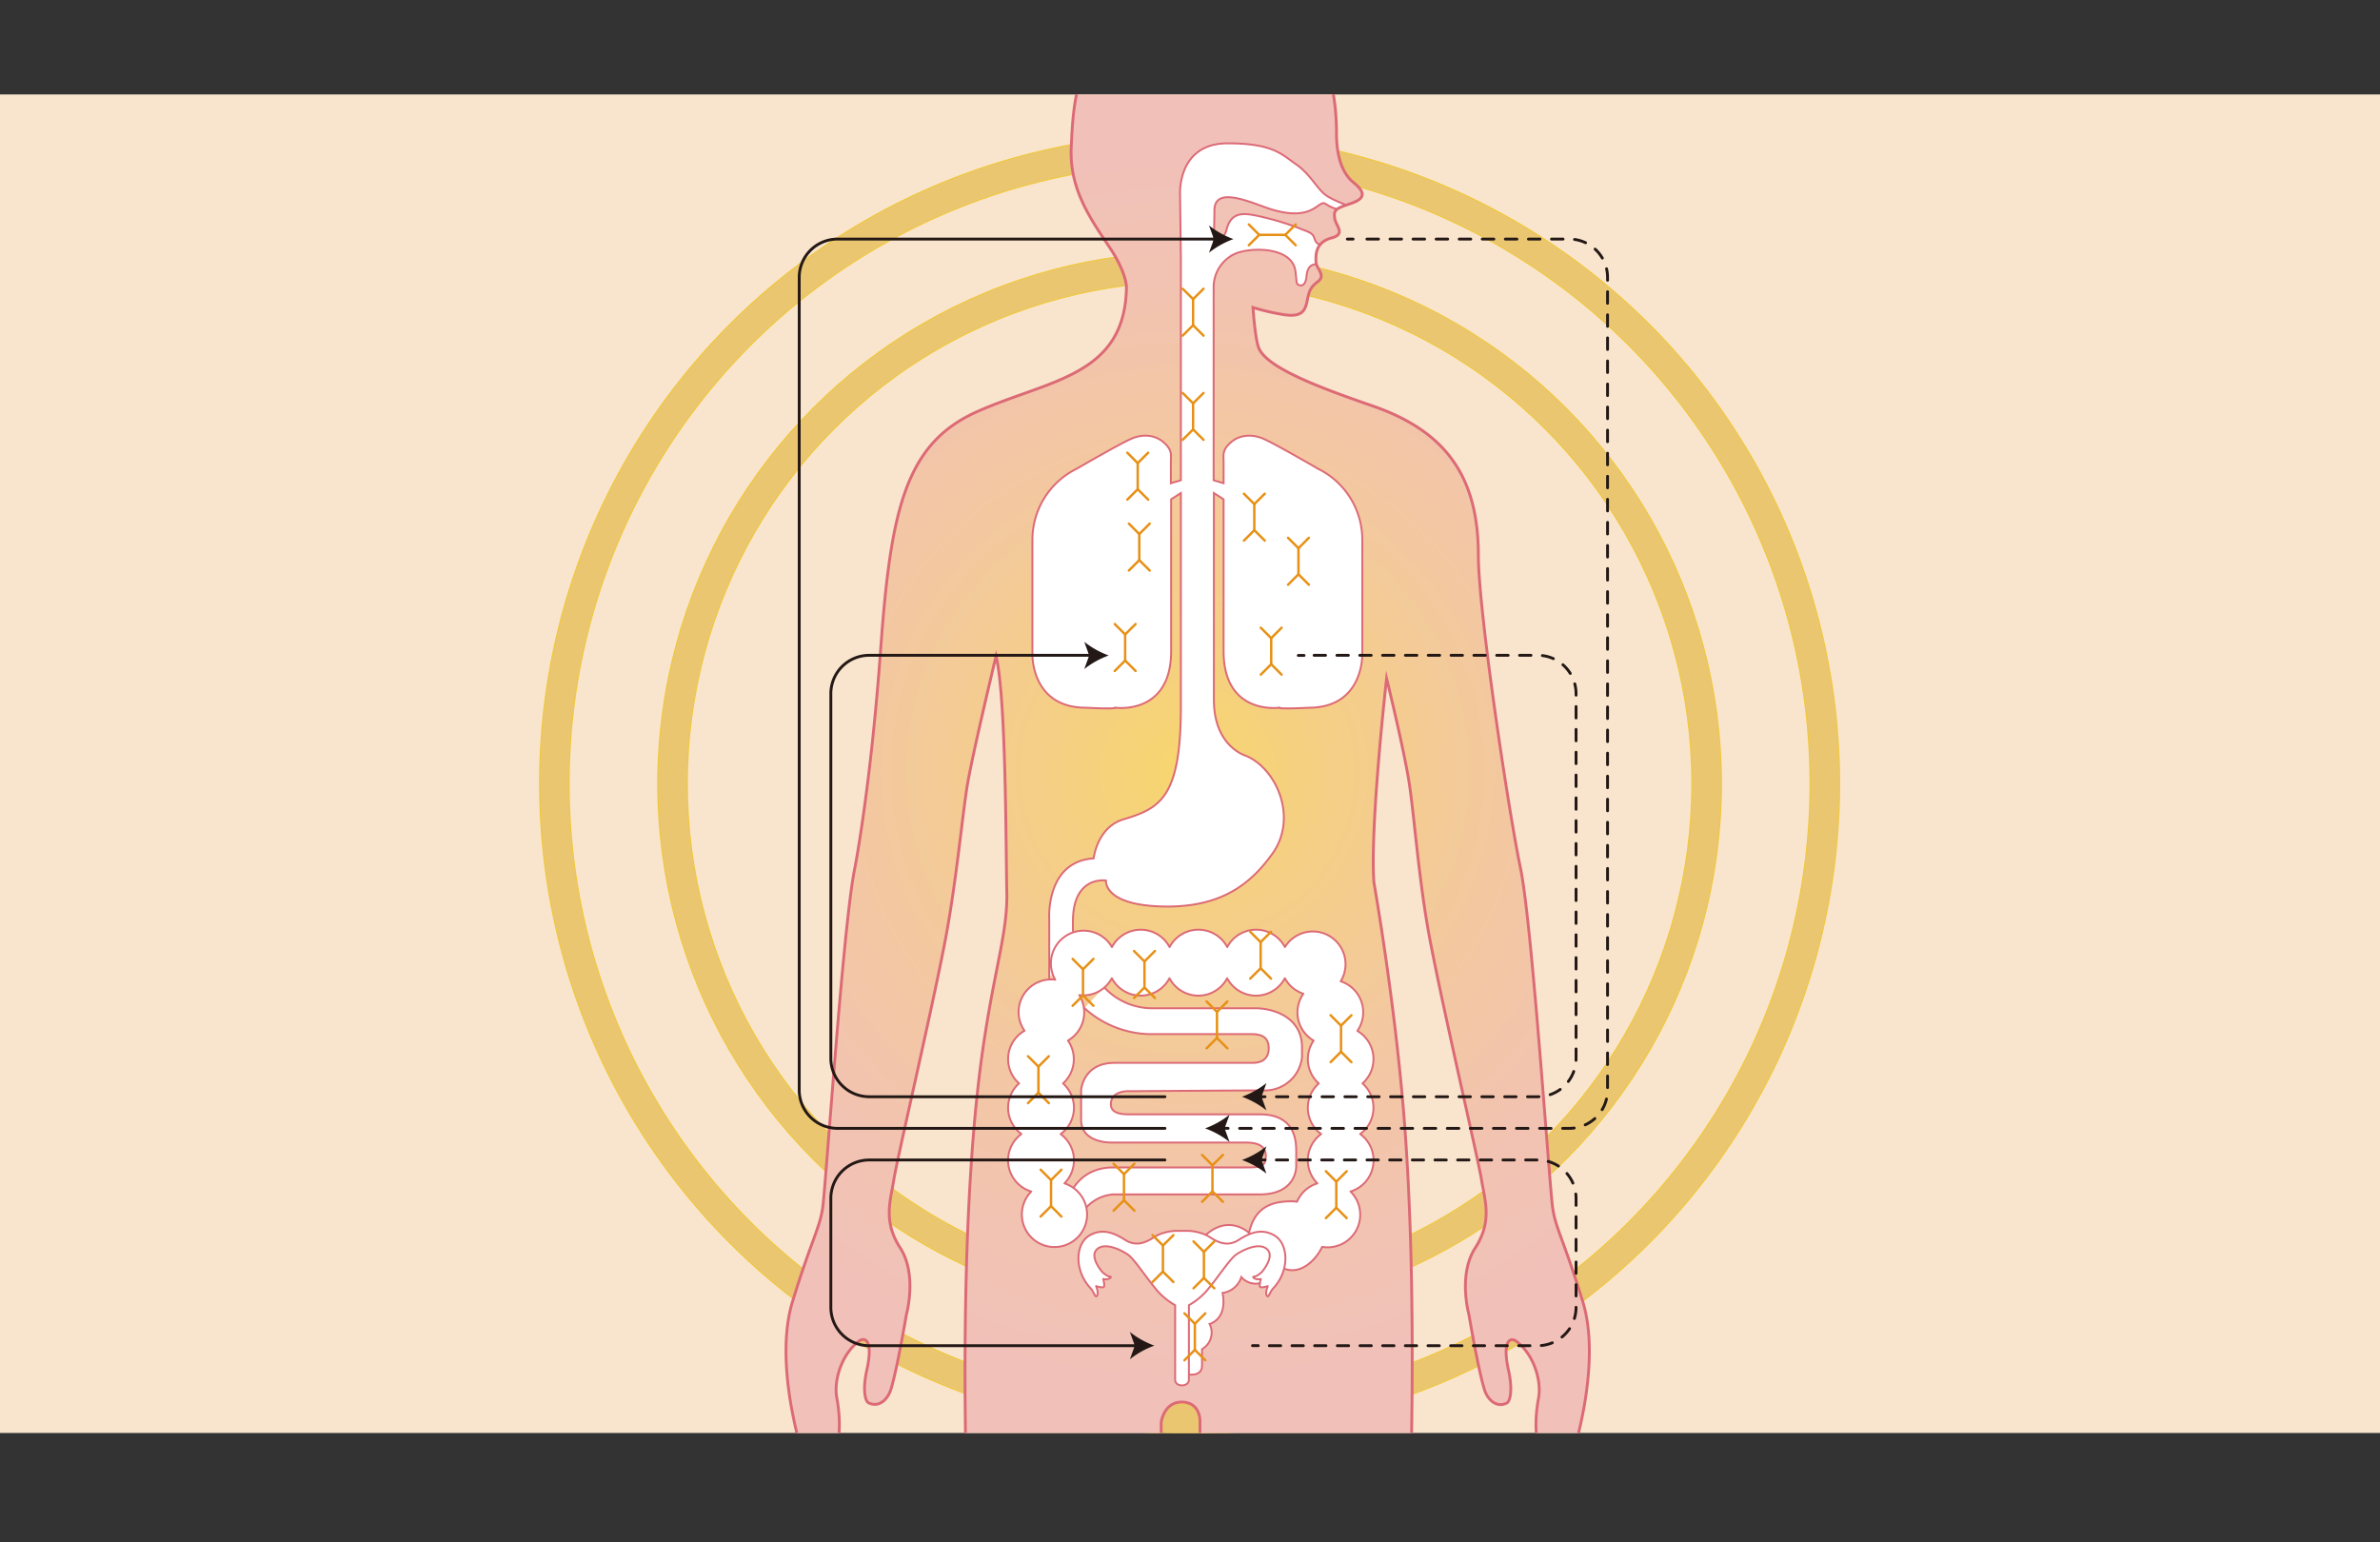 <svg xmlns="http://www.w3.org/2000/svg" xmlns:xlink="http://www.w3.org/1999/xlink" viewBox="0 0 583.88 378.44"><rect x="0" y="0" width="583.88" height="378.44" fill="#333333" stroke="none"/><defs><style>.cls-1{fill:#f9e5cd;}.cls-10,.cls-2,.cls-8,.cls-9{stroke:#dc6a76;}.cls-10,.cls-2,.cls-5,.cls-8{stroke-miterlimit:10;}.cls-10,.cls-12,.cls-14,.cls-15,.cls-16,.cls-2{stroke-width:0.7px;}.cls-2,.cls-6{fill:url(#radial-gradient);}.cls-3{clip-path:url(#clip-path);}.cls-10,.cls-11,.cls-12,.cls-14,.cls-15,.cls-16,.cls-4,.cls-5{fill:none;}.cls-4{stroke:#f0c835;stroke-width:7.51px;}.cls-11,.cls-12,.cls-14,.cls-15,.cls-16,.cls-4,.cls-9{stroke-linecap:round;stroke-linejoin:round;}.cls-5{stroke:#eac671;stroke-width:7.04px;}.cls-7{clip-path:url(#clip-path-2);}.cls-8,.cls-9{fill:#fff;stroke-width:0.47px;}.cls-11{stroke:#e79015;stroke-width:0.59px;}.cls-12,.cls-14,.cls-15,.cls-16{stroke:#231815;}.cls-13{fill:#231815;}.cls-14{stroke-dasharray:2.83 2.83;}.cls-15{stroke-dasharray:2.78 2.78;}.cls-16{stroke-dasharray:2.8 2.8;}</style><radialGradient id="radial-gradient" cx="254.07" cy="166.05" r="150.63" gradientTransform="matrix(-1, 0, 0, 1, 545.44, 0)" gradientUnits="userSpaceOnUse"><stop offset="0" stop-color="#f7d66d"/><stop offset="0.19" stop-color="#f5d081"/><stop offset="0.52" stop-color="#f3c8a0"/><stop offset="0.8" stop-color="#f2c3b2"/><stop offset="1" stop-color="#f1c1b9"/></radialGradient><clipPath id="clip-path" transform="translate(0 23.17)"><rect class="cls-1" width="583.88" height="328.43"/></clipPath><clipPath id="clip-path-2" transform="translate(0 23.17)"><path class="cls-2" d="M209.72,189.8c-2.87,13.61-7.14,78.44-7.91,83.49s-2.72,7.76-7.38,22.9,2.33,36.89,2.33,36.89.78,4.27,4.27,3.49c5.43-1.21,5.44-10.48,4.27-16.69-.82-4.38,1.2-10.81,5.44-14,1.55-1.16,3.49,0,1.94,7-1.13,5.08-.39,7.76.39,8.15,2.52,1.26,4.65-.78,5.43-3.11,1.48-4.45,3.88-18.63,3.88-18.63s2.72-9.7-1.55-16.3-2.33-11.65-1.55-16.7,9.7-43.09,12.81-59.78c2.55-13.75,4-29.5,5.2-36.88s7.07-31.84,7.07-31.84c2.46,10.09,2.4,46.21,2.64,58.24s-4.94,23.23-7.84,55.12c-4.27,47-1.56,103.76-1.56,103.76h47.27V325.85s.59-5,5.05-5,4.47,4.46,4.47,4.46v29.65h51.19s2.6-58.09-1.17-104.53c-2.33-28.73-7.35-57.08-7.35-57.08-1-13.78,3.11-50.07,3.11-50.07s4.35,17.77,5.58,25.89,2.34,23.64,4.9,37.39c3.11,16.69,12,54.74,12.81,59.78s2.72,10.1-1.55,16.7-1.55,16.3-1.55,16.3,2.39,14.18,3.88,18.63c.77,2.33,2.9,4.37,5.43,3.11.78-.39,1.52-3.07.39-8.15-1.55-7,.39-8.15,1.94-7,4.23,3.17,6.26,9.6,5.44,14-1.17,6.21-1.16,15.48,4.27,16.69,3.49.78,4.27-3.49,4.27-3.49s7-21.74,2.33-36.89-6.6-17.85-7.38-22.9-5.05-69.88-7.91-83.49S362.68,126.72,362.68,113c0-20.19-8.92-30.67-26-36.59-13-4.49-25.6-9.22-27.81-14.05-.95-2.06-1.48-10.09-1.48-10.09A54.05,54.05,0,0,0,314.74,54c4.43.74,5.42-.74,5.91-3.2s.74-3.44,2.71-4.92-.44-3.18-.5-4.68-.36-4.89,3.84-6c3.57-.93,1-3,.76-4.71s-.17-2.35,2.79-3.33,6-2,2.08-5.32c-.88-.73-4.45-3.28-4.45-12.27,0-11.54-2.8-16.13-2.8-16.13-8.37-16-28.55-19.59-45-13.29S263.31,2.76,262.81,12.85s4.4,17.25,9.36,24.61c4.45,6.62,4.18,10.09,4.18,10.09-.49,21.66-19,22.42-36.67,30.3s-21.17,24.34-23.63,58.3S209.72,189.8,209.72,189.8Z"/></clipPath></defs><g id="レイヤー_2" data-name="レイヤー 2"><g id="レイヤー_1-2" data-name="レイヤー 1"><rect class="cls-1" y="23.17" width="583.88" height="328.43"/><g class="cls-3"><circle class="cls-4" cx="291.84" cy="192.29" r="155.84"/><circle class="cls-4" cx="291.84" cy="192.29" r="126.85"/><circle class="cls-5" cx="291.84" cy="192.29" r="155.84"/><circle class="cls-5" cx="291.84" cy="192.29" r="126.85"/><path class="cls-6" d="M209.72,189.8c-2.87,13.61-7.14,78.44-7.91,83.49s-2.72,7.76-7.38,22.9,2.33,36.89,2.33,36.89.78,4.27,4.27,3.49c5.43-1.21,5.44-10.48,4.27-16.69-.82-4.38,1.2-10.81,5.44-14,1.55-1.16,3.49,0,1.94,7-1.13,5.08-.39,7.76.39,8.15,2.52,1.26,4.65-.78,5.43-3.11,1.48-4.45,3.88-18.63,3.88-18.63s2.72-9.7-1.55-16.3-2.33-11.65-1.55-16.7,9.7-43.09,12.81-59.78c2.55-13.75,4-29.5,5.2-36.88s7.07-31.84,7.07-31.84c2.46,10.09,2.4,46.21,2.64,58.24s-4.94,23.23-7.84,55.12c-4.27,47-1.56,103.76-1.56,103.76h47.27V325.85s.59-5,5.05-5,4.47,4.46,4.47,4.46v29.65h51.19s2.6-58.09-1.17-104.53c-2.33-28.73-7.35-57.08-7.35-57.08-1-13.78,3.11-50.07,3.11-50.07s4.35,17.77,5.58,25.89,2.34,23.64,4.9,37.39c3.11,16.69,12,54.74,12.81,59.78s2.72,10.1-1.55,16.7-1.55,16.3-1.55,16.3,2.39,14.18,3.88,18.63c.77,2.33,2.9,4.37,5.43,3.11.78-.39,1.52-3.07.39-8.15-1.55-7,.39-8.15,1.94-7,4.23,3.17,6.26,9.6,5.44,14-1.17,6.21-1.16,15.48,4.27,16.69,3.49.78,4.27-3.49,4.27-3.49s7-21.74,2.33-36.89-6.6-17.85-7.38-22.9-5.05-69.88-7.91-83.49S362.68,126.72,362.68,113c0-20.19-8.92-30.67-26-36.59-13-4.49-25.6-9.22-27.81-14.05-.95-2.06-1.48-10.09-1.48-10.09A54.05,54.05,0,0,0,314.74,54c4.43.74,5.42-.74,5.91-3.2s.74-3.44,2.71-4.92-.44-3.18-.5-4.68-.36-4.89,3.84-6c3.57-.93,1-3,.76-4.71s-.17-2.35,2.79-3.33,6-2,2.08-5.32c-.88-.73-4.45-3.28-4.45-12.27,0-11.54-2.8-16.13-2.8-16.13-8.37-16-28.55-19.59-45-13.29S263.31,2.76,262.81,12.85s4.4,17.25,9.36,24.61c4.45,6.62,4.18,10.09,4.18,10.09-.49,21.66-19,22.42-36.67,30.3s-21.17,24.34-23.63,58.3S209.72,189.8,209.72,189.8Z" transform="translate(0 23.17)"/><g class="cls-7"><path class="cls-8" d="M309.27,291.64a4.66,4.66,0,0,1-4.74-1.46,5.6,5.6,0,0,1-4.6,3.89c1.24,6.55-3.18,7.61-3.18,7.61a4.7,4.7,0,0,1-1.86,6.19v4c0,2.74-3.14,2.21-3.14,2.21h-2V288.8l12.42-5,8.15-2.52,3.1,3.29Z" transform="translate(0 23.17)"/><path class="cls-9" d="M270.86,219.06a16.11,16.11,0,0,0,11.54,5.16h25.48c4.66,0,11.54,2.26,11.54,9.59v2.47a9.18,9.18,0,0,1-9.64,8.1c-5,0-32.59.19-32.59.19s-4.67-.37-4.67,3.28v-.11c0,1.19.65,2.51,4.29,2.51H309c9.19,0,9,7.07,9,9.57v3.08s.29,7-9,7H273.09a9.93,9.93,0,0,0-8.13,5.45L262.48,270s2.3-6.72,10.61-6.72h32.45c3.75,0,5-.13,5-2.83s-2.4-3.28-5-3.28H272.67s-7.44.23-7.44-5.59v-7.22s.39-6.74,8.2-6.74h34c1.4,0,3.82-.51,3.82-3.52,0-2.83-1.7-3.54-4.4-3.54H281.76a24.53,24.53,0,0,1-15.71-6.37" transform="translate(0 23.17)"/><path class="cls-8" d="M257.41,217.12V202.45s-1-14.22,10.89-15c0,0,.83-7.63,7.32-9.58,9.09-2.72,14.08-5.42,14.08-27.75V97.81l-2.39,1.53v37.25c0,15.77-13.57,13.89-13.57,13.89s.19.38-7.32,0c-13.51,0-13.14-13.14-13.14-13.14V109.48a19.44,19.44,0,0,1,10.89-17.65s10.32-6,13.32-7.32,6-.94,8.08.94,1.68,3,1.68,4.69V95.4l2.45-.73V40.25c0-.9-.2-15.53-.2-15.53S288.65,12,301.2,12c11.09,0,13.25,2.71,16.76,5.14s5.14,6,7.3,7.57,7.3,3.24,7.3,3.24l-3,.54a10.41,10.41,0,0,1-4.33-1.62c-1.89-1.35-2.86,5.12-14.87.81-5.46-2-12.43-4.71-12.43.81,0,2.46-.13,5.4-.11,7.81h.91a5.58,5.58,0,0,0,2.15-3c1.06-4.44,4-4.23,7.2-3.59a71.69,71.69,0,0,1,10.36,3c2,.9,3.59,1.06,4,2.54.91,3.15,3.82.68,3.82.68s-1.69,6.2-2.26,6-3.12-1.08-3.46,2.61c-.21,2.33-1.18,2.29-1.41,2.34-1.34-.23-.91-.65-1.34-3.61-.85-6-11.29-5.9-15.05-4.05a9,9,0,0,0-5,8.07V94.67l2.44.73V90.14c0-1.69-.38-2.81,1.69-4.69S307,83.2,310,84.51s13.32,7.32,13.32,7.32a19.44,19.44,0,0,1,10.89,17.65v27.86s.37,13.14-13.14,13.14c-7.51.38-7.32,0-7.32,0s-13.57,1.88-13.57-13.89V99.34l-2.38-1.53v50.72c0,11.57,7.88,13.75,7.88,13.75,7.6,3.22,12.76,15.31,6.45,24.05-5,6.94-12,13.11-26.34,12.93-15.23-.19-14.46-6.38-14.46-6.38s-8.11-1.31-8.11,10c0,3.19,0,2.21,0,2.21" transform="translate(0 23.17)"/><path class="cls-9" d="M315.08,288.11c4.19,1.67,8-2.47,9.26-5.34a8.94,8.94,0,0,0,1.27.11,8,8,0,0,0,5.71-13.69,8,8,0,0,0,2.37-14.11,8,8,0,0,0,.58-12.42A8,8,0,0,0,333,229.78a8,8,0,0,0-4.09-12.17,8,8,0,1,0-13.68-8.4,8,8,0,0,0-14.15,0,8,8,0,0,0-14.15,0,8,8,0,0,0-14.14,0,8,8,0,1,0-13.91,8,9.07,9.07,0,0,0-.91-.06,8,8,0,0,0-6.63,12.59A8,8,0,0,0,250,242.66a8,8,0,0,0,.58,12.42A8,8,0,0,0,253,269.19a8,8,0,1,0,8.13-2,8,8,0,0,0-.92-12.1,8,8,0,0,0,.58-12.42A8,8,0,0,0,262,232.15,8,8,0,0,0,264.78,221a6.84,6.84,0,0,0,.91.06,8,8,0,0,0,5.33-2,8.13,8.13,0,0,0,1.75-2.2,8,8,0,0,0,14.14,0,8,8,0,0,0,14.15,0,8,8,0,0,0,14.15,0,8.05,8.05,0,0,0,4.54,3.8,8,8,0,0,0,2.52,11.5,8,8,0,0,0,1.26,10.51,8,8,0,0,0,.58,12.42,8,8,0,0,0-.92,12.1,8,8,0,0,0-5,4.51,7.71,7.71,0,0,0-1.28-.11c-4.43,0-8.91,1.09-10.42,7.46v.34s-5-4.87-10.91.67" transform="translate(0 23.17)"/><path class="cls-9" d="M288.3,315.39V297.08a16.91,16.91,0,0,1-4.46-3.64c-2.78-3.31-5.62-7.78-7.21-8.83-2.56-1.67-6.1-2.92-7.69-1.06s1.46,5.37,1.46,5.37,1.19,1.14,1.89,1.14-.23.94-1.64.59c0,0,.4,1.48.18,1.89s-1.93-.14-1.93-.14.7,1.64.23,2.34-.7-.94-1.63-1.87a10.9,10.9,0,0,1-2.69-5.14c-.59-2.46-.21-6.43,2.78-7.94,2.65-1.34,5.17-.83,8.44,1.27s6,0,7.71-1.05a12,12,0,0,1,4.68-1.17h3.08a12,12,0,0,1,4.68,1.17c1.75,1.05,4.44,3.16,7.71,1.05s5.79-2.61,8.44-1.27c3,1.51,3.37,5.48,2.78,7.94a10.9,10.9,0,0,1-2.69,5.14c-.93.93-1.17,2.57-1.63,1.87s.23-2.34.23-2.34-1.71.54-1.93.14a1.51,1.51,0,0,1,0-.74,8.58,8.58,0,0,1,.23-1.15c-1.41.35-2.34-.59-1.64-.59s1.9-1.14,1.9-1.14,3.05-3.51,1.46-5.37-5.14-.61-7.7,1.06c-1.59,1.05-4.42,5.52-7.21,8.83a16.91,16.91,0,0,1-4.46,3.64v18.31C291.62,317.2,288.3,317.22,288.3,315.39Z" transform="translate(0 23.17)"/></g><path class="cls-10" d="M209.72,189.8c-2.87,13.61-7.14,78.44-7.91,83.49s-2.72,7.76-7.38,22.9,2.33,36.89,2.33,36.89.78,4.27,4.27,3.49c5.43-1.21,5.44-10.48,4.27-16.69-.82-4.38,1.2-10.81,5.44-14,1.55-1.16,3.49,0,1.94,7-1.13,5.08-.39,7.76.39,8.15,2.52,1.26,4.65-.78,5.43-3.11,1.48-4.45,3.88-18.63,3.88-18.63s2.72-9.7-1.55-16.3-2.33-11.65-1.55-16.7,9.7-43.09,12.81-59.78c2.55-13.75,4-29.5,5.2-36.88s7.07-31.84,7.07-31.84c2.46,10.09,2.4,46.21,2.64,58.24s-4.94,23.23-7.84,55.12c-4.27,47-1.56,103.76-1.56,103.76h47.27V325.85s.59-5,5.05-5,4.47,4.46,4.47,4.46v29.65h51.19s2.6-58.09-1.17-104.53c-2.33-28.73-7.35-57.08-7.35-57.08-1-13.78,3.11-50.07,3.11-50.07s4.35,17.77,5.58,25.89,2.34,23.64,4.9,37.39c3.11,16.69,12,54.74,12.81,59.78s2.72,10.1-1.55,16.7-1.55,16.3-1.55,16.3,2.39,14.18,3.88,18.63c.77,2.33,2.9,4.37,5.43,3.11.78-.39,1.52-3.07.39-8.15-1.55-7,.39-8.15,1.94-7,4.23,3.17,6.26,9.6,5.44,14-1.17,6.21-1.16,15.48,4.27,16.69,3.49.78,4.27-3.49,4.27-3.49s7-21.74,2.33-36.89-6.6-17.85-7.38-22.9-5.05-69.88-7.91-83.49S362.68,126.72,362.68,113c0-20.19-8.92-30.67-26-36.59-13-4.49-25.6-9.22-27.81-14.05-.95-2.06-1.48-10.09-1.48-10.09A54.05,54.05,0,0,0,314.74,54c4.43.74,5.42-.74,5.91-3.2s.74-3.44,2.71-4.92-.44-3.18-.5-4.68-.36-4.89,3.84-6c3.57-.93,1-3,.76-4.71s-.17-2.35,2.79-3.33,6-2,2.08-5.32c-.88-.73-4.45-3.28-4.45-12.27,0-11.54-2.8-16.13-2.8-16.13-8.37-16-28.55-19.59-45-13.29S263.31,2.76,262.81,12.85s4.4,17.25,9.36,24.61c4.45,6.62,4.18,10.09,4.18,10.09-.49,21.66-19,22.42-36.67,30.3s-21.17,24.34-23.63,58.3S209.72,189.8,209.72,189.8Z" transform="translate(0 23.17)"/><polyline class="cls-11" points="317.87 55.07 315.32 57.63 317.87 60.18"/><polyline class="cls-11" points="306.37 60.18 308.92 57.63 306.37 55.07"/><line class="cls-11" x1="315.32" y1="57.63" x2="308.92" y2="57.63"/><polyline class="cls-11" points="290.14 70.85 292.7 73.4 295.26 70.85"/><polyline class="cls-11" points="295.26 82.36 292.7 79.8 290.14 82.36"/><line class="cls-11" x1="292.7" y1="73.4" x2="292.7" y2="79.8"/><polyline class="cls-11" points="290.14 96.42 292.7 98.97 295.26 96.42"/><polyline class="cls-11" points="295.26 107.92 292.7 105.37 290.14 107.92"/><line class="cls-11" x1="292.7" y1="98.97" x2="292.7" y2="105.37"/><polyline class="cls-11" points="305.17 121.14 307.72 123.69 310.28 121.14"/><polyline class="cls-11" points="310.28 132.65 307.72 130.09 305.17 132.65"/><line class="cls-11" x1="307.72" y1="123.69" x2="307.72" y2="130.09"/><polyline class="cls-11" points="315.99 131.96 318.55 134.52 321.1 131.96"/><polyline class="cls-11" points="321.1 143.47 318.55 140.91 315.99 143.47"/><line class="cls-11" x1="318.55" y1="134.52" x2="318.55" y2="140.91"/><polyline class="cls-11" points="309.3 154.02 311.86 156.58 314.41 154.02"/><polyline class="cls-11" points="314.41 165.53 311.86 162.98 309.3 165.53"/><line class="cls-11" x1="311.86" y1="156.58" x2="311.86" y2="162.98"/><polyline class="cls-11" points="273.48 153.12 276.03 155.67 278.59 153.12"/><polyline class="cls-11" points="278.59 164.63 276.03 162.07 273.48 164.63"/><line class="cls-11" x1="276.03" y1="155.67" x2="276.03" y2="162.07"/><polyline class="cls-11" points="276.94 128.48 279.5 131.04 282.06 128.48"/><polyline class="cls-11" points="282.06 139.99 279.5 137.43 276.94 139.99"/><line class="cls-11" x1="279.5" y1="131.04" x2="279.5" y2="137.43"/><polyline class="cls-11" points="276.56 111.08 279.11 113.64 281.67 111.08"/><polyline class="cls-11" points="281.67 122.59 279.11 120.04 276.56 122.59"/><line class="cls-11" x1="279.11" y1="113.64" x2="279.11" y2="120.04"/><polyline class="cls-11" points="306.71 228.62 309.27 231.17 311.82 228.62"/><polyline class="cls-11" points="311.82 240.12 309.27 237.57 306.71 240.12"/><line class="cls-11" x1="309.27" y1="231.17" x2="309.27" y2="237.57"/><polyline class="cls-11" points="326.43 249.11 328.99 251.66 331.54 249.11"/><polyline class="cls-11" points="331.54 260.62 328.99 258.06 326.43 260.62"/><line class="cls-11" x1="328.99" y1="251.66" x2="328.99" y2="258.06"/><polyline class="cls-11" points="325.27 287.38 327.83 289.94 330.38 287.38"/><polyline class="cls-11" points="330.38 298.89 327.83 296.33 325.27 298.89"/><line class="cls-11" x1="327.83" y1="289.94" x2="327.83" y2="296.33"/><polyline class="cls-11" points="255.29 287 257.85 289.55 260.4 287"/><polyline class="cls-11" points="260.4 298.5 257.85 295.95 255.29 298.5"/><line class="cls-11" x1="257.85" y1="289.55" x2="257.85" y2="295.95"/><polyline class="cls-11" points="252.2 259.16 254.76 261.71 257.31 259.16"/><polyline class="cls-11" points="257.31 270.67 254.76 268.11 252.2 270.67"/><line class="cls-11" x1="254.76" y1="261.71" x2="254.76" y2="268.11"/><polyline class="cls-11" points="263.14 235.28 265.69 237.84 268.25 235.28"/><polyline class="cls-11" points="268.25 246.79 265.69 244.24 263.14 246.79"/><line class="cls-11" x1="265.69" y1="237.84" x2="265.69" y2="244.23"/><polyline class="cls-11" points="278.21 233.35 280.77 235.91 283.33 233.35"/><polyline class="cls-11" points="283.33 244.86 280.77 242.3 278.21 244.86"/><line class="cls-11" x1="280.77" y1="235.91" x2="280.77" y2="242.3"/><polyline class="cls-11" points="296 245.72 298.56 248.28 301.11 245.72"/><polyline class="cls-11" points="301.11 257.23 298.56 254.67 296 257.23"/><line class="cls-11" x1="298.56" y1="248.28" x2="298.56" y2="254.67"/><polyline class="cls-11" points="294.9 283.38 297.45 285.93 300.01 283.38"/><polyline class="cls-11" points="300.01 294.88 297.45 292.33 294.9 294.88"/><line class="cls-11" x1="297.45" y1="285.93" x2="297.45" y2="292.33"/><polyline class="cls-11" points="273.19 285.54 275.75 288.1 278.3 285.54"/><polyline class="cls-11" points="278.3 297.05 275.75 294.5 273.19 297.05"/><line class="cls-11" x1="275.74" y1="288.1" x2="275.74" y2="294.49"/><polyline class="cls-11" points="282.74 303.06 285.3 305.61 287.86 303.06"/><polyline class="cls-11" points="287.86 314.56 285.3 312.01 282.74 314.56"/><line class="cls-11" x1="285.3" y1="305.61" x2="285.3" y2="312.01"/><polyline class="cls-11" points="290.58 322.25 293.13 324.81 295.69 322.25"/><polyline class="cls-11" points="295.69 333.76 293.13 331.21 290.58 333.76"/><line class="cls-11" x1="293.13" y1="324.81" x2="293.13" y2="331.21"/><polyline class="cls-11" points="292.8 304.6 295.35 307.16 297.91 304.6"/><polyline class="cls-11" points="297.91 316.11 295.35 313.56 292.8 316.11"/><line class="cls-11" x1="295.35" y1="307.16" x2="295.35" y2="313.56"/><path class="cls-12" d="M285.79,253.69H205.45a9.41,9.41,0,0,1-9.38-9.38V44.88a9.41,9.41,0,0,1,9.38-9.39h92.9" transform="translate(0 23.17)"/><path class="cls-13" d="M302.6,35.49a21.29,21.29,0,0,0-6,3.35l1.22-3.35-1.22-3.34A21.26,21.26,0,0,0,302.6,35.49Z" transform="translate(0 23.17)"/><path class="cls-12" d="M285.79,261.45H213.21a9.41,9.41,0,0,0-9.38,9.38v26.81a9.41,9.41,0,0,0,9.38,9.38H279" transform="translate(0 23.17)"/><path class="cls-13" d="M283.2,307a21.34,21.34,0,0,0-6,3.34L278.4,307l-1.21-3.35A21.37,21.37,0,0,0,283.2,307Z" transform="translate(0 23.17)"/><path class="cls-12" d="M285.79,245.93H213.21a9.41,9.41,0,0,1-9.38-9.38V147a9.41,9.41,0,0,1,9.38-9.38h54.51" transform="translate(0 23.17)"/><path class="cls-13" d="M272,137.66a21.26,21.26,0,0,0-6,3.34l1.21-3.34L266,134.31A21.54,21.54,0,0,0,272,137.66Z" transform="translate(0 23.17)"/><line class="cls-12" x1="299.88" y1="276.85" x2="301.29" y2="276.85"/><path class="cls-14" d="M304.12,253.69H385a9.41,9.41,0,0,0,9.38-9.38V44.88A9.41,9.41,0,0,0,385,35.49H333.36" transform="translate(0 23.17)"/><line class="cls-12" x1="331.95" y1="58.66" x2="330.54" y2="58.66"/><path class="cls-13" d="M295.64,253.69a21.34,21.34,0,0,1,6,3.34l-1.21-3.34,1.21-3.35A21.37,21.37,0,0,1,295.64,253.69Z" transform="translate(0 23.17)"/><line class="cls-12" x1="308.93" y1="284.61" x2="310.34" y2="284.61"/><path class="cls-15" d="M313.12,261.45h64.14a9.41,9.41,0,0,1,9.39,9.38v26.81a9.42,9.42,0,0,1-9.39,9.38H310.07" transform="translate(0 23.17)"/><line class="cls-12" x1="308.68" y1="330.18" x2="307.27" y2="330.18"/><path class="cls-13" d="M304.69,261.45a21.34,21.34,0,0,1,6,3.34l-1.21-3.34,1.21-3.35A21.37,21.37,0,0,1,304.69,261.45Z" transform="translate(0 23.17)"/><line class="cls-12" x1="308.93" y1="269.1" x2="310.34" y2="269.1"/><path class="cls-16" d="M313.14,245.93h64.12a9.41,9.41,0,0,0,9.39-9.38V147a9.41,9.41,0,0,0-9.39-9.38H321.31" transform="translate(0 23.17)"/><line class="cls-12" x1="319.92" y1="160.82" x2="318.51" y2="160.82"/><path class="cls-13" d="M304.69,245.93a21.37,21.37,0,0,1,6,3.35l-1.21-3.35,1.21-3.35A21.37,21.37,0,0,1,304.69,245.93Z" transform="translate(0 23.17)"/></g></g></g></svg>